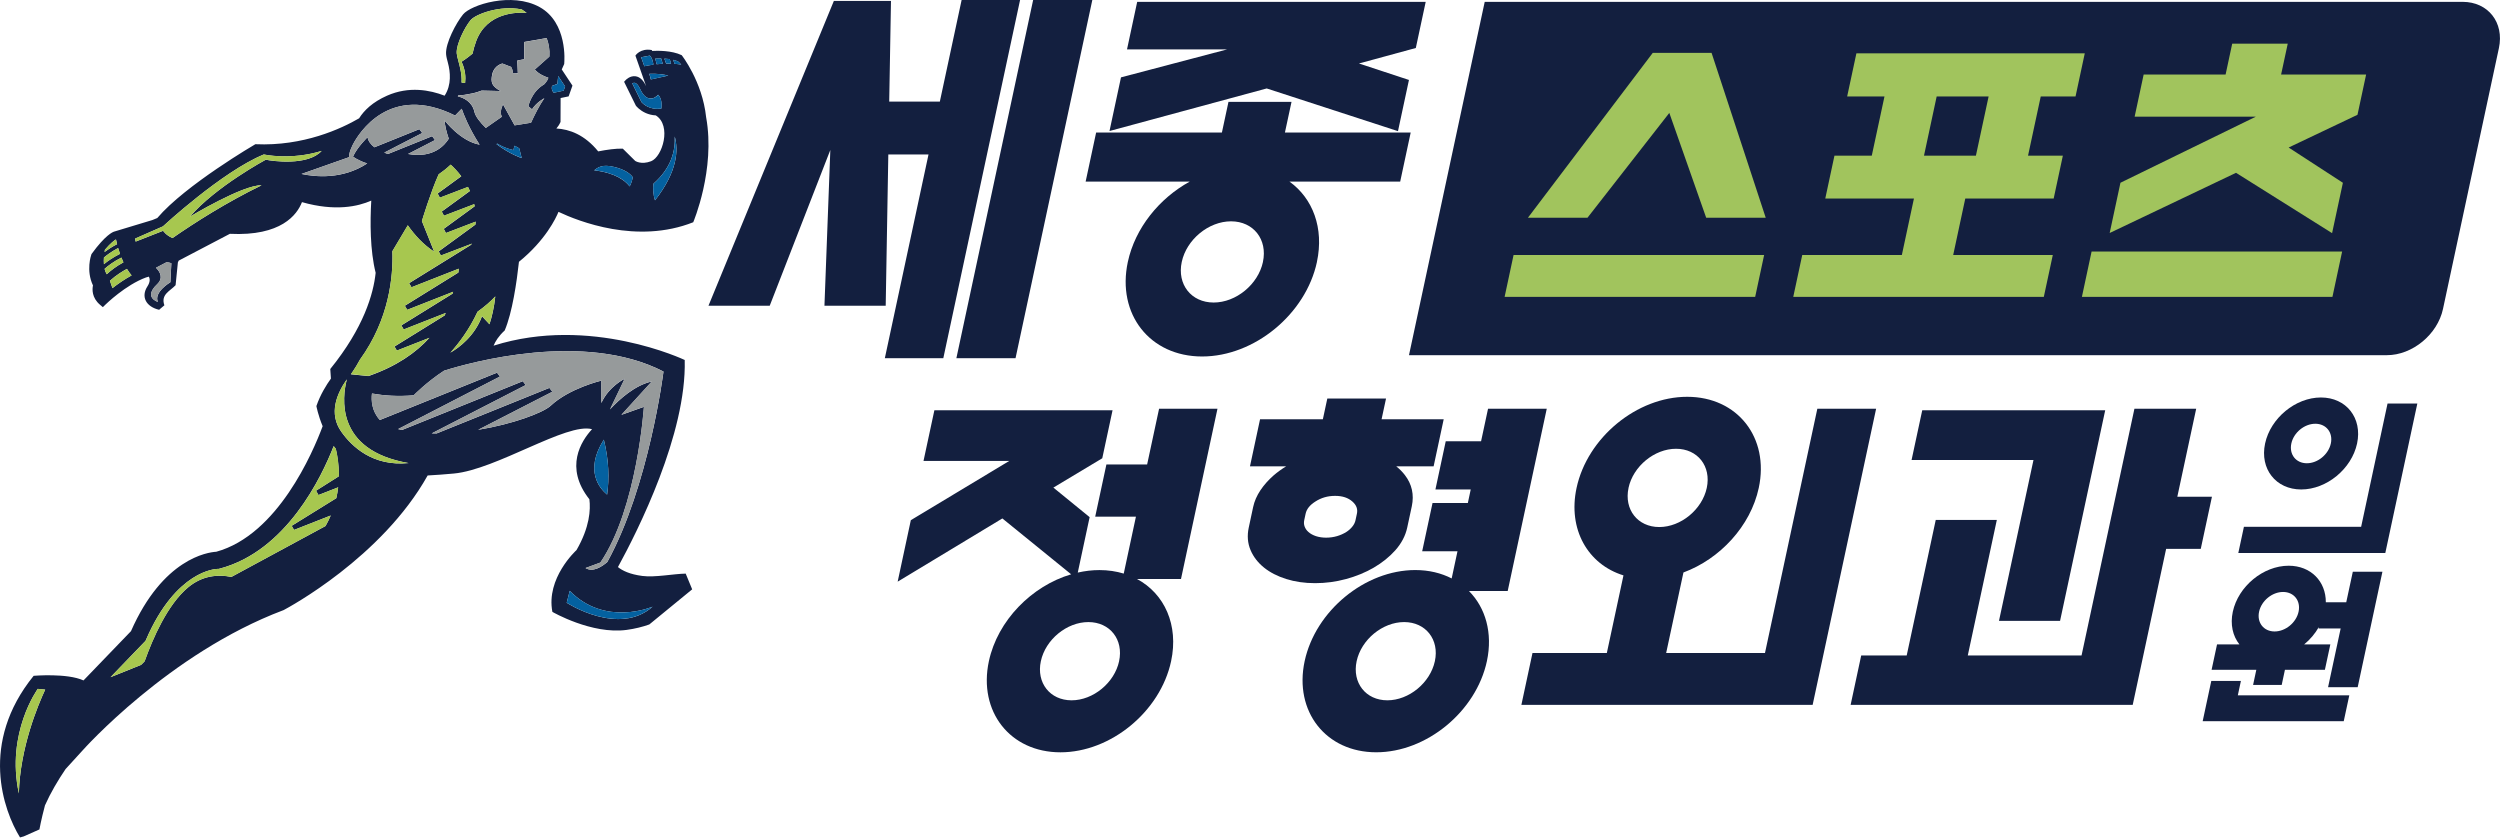 <?xml version="1.0" encoding="UTF-8"?>
<svg id="Layer_2" data-name="Layer 2" xmlns="http://www.w3.org/2000/svg" viewBox="0 0 918.34 307.65">
  <defs>
    <style>
      .cls-1 {
        fill: #0461a0;
      }

      .cls-2 {
        fill: #969a9b;
      }

      .cls-3 {
        fill: #a7c74f;
      }

      .cls-4 {
        fill: #131f3f;
      }

      .cls-5 {
        fill: #a1c45d;
      }
    </style>
  </defs>
  <g id="Layer_1-2" data-name="Layer 1">
    <g>
      <rect class="cls-5" x="544.2" y="60.91" width="42.04" height="58.31"/>
      <rect class="cls-5" x="568.17" y="3.04" width="315.2" height="116.18"/>
      <g>
        <path class="cls-4" d="m185.38,121.43c2.82-6.61,4.44-17.87,5.25-25.26,9.78-7.94,13.61-16.11,14.52-18.35,7.35,3.48,28.87,12,49.5,3.82,0,0,8.23-19.34,4.74-38.56-1.4-13.23-8.98-22.81-8.98-22.81-3.68-1.78-8.97-1.66-10.83-1.56-.1-.22-.17-.33-.17-.33-4.28-.76-6,2.05-6,2.05l3.94,11.25c-.99-2.17-2.27-3.4-3.82-3.65-2.05-.32-3.56,1.23-3.72,1.41l-.56.6,4.32,8.76.08.1c.09.11,1.29,1.62,3.55,2.62,1.02.45,2.26.8,3.7.87,5.91,3.73,2.43,15.26-1.75,16.84-3.65,1.38-5.82-.12-5.82-.12l-4.55-4.5c-2.47-.11-5.91.39-9.04,1-4.96-6.1-10.53-8.14-15.37-8.41.5-.57,1.02-1.29,1.42-2.17l.11-.23.03-8.79,2.95-.61,1.4-3.95-3.93-5.94.91-2.02v-.2c.06-.59,1.33-14.96-9.06-20.7-10.23-5.64-25.23-.81-28.1,2.7-2.54,3.1-6.53,10.62-6.24,14.59.07.94.35,2,.68,3.21.87,3.25,1.4,8.05-1.22,12.06-5.36-2.08-13.1-3.58-21.16,0-5.29,2.35-8.41,5.38-10.25,8.31-6.47,3.76-20.44,10.32-38.11,9.51,0,0-25.75,15.02-36.03,27.12l-1.8.74-14.06,4.25c-.49.15-3.2,1.25-8.18,8.09l-.12.17-.07.2c-.09.24-2.01,5.79.61,11.3-.28,1.35-.51,4.49,2.61,7.13l1.02.86.96-.94c.08-.08,7.39-7.23,14.89-9.97l1.07-.3c.42.87.45,2.04-.55,3.58-2.45,3.79-.54,7.47,4.31,8.6.12-.12.24-.23.37-.34.5-.46,1.02-.89,1.55-1.31-1.41-4.02,2.11-5.22,4.12-7.39l.84-8.36.3-.66,18.8-9.85c18.86.93,24.69-7.02,26.48-11.64,12.21,3.49,20.63,1.59,25.46-.56-.45,7.85-.46,18.25,1.61,26.53-.82,7.74-4.36,20.15-16.67,35.33l.24,3.52c-1.64,2.28-3.91,5.9-5.34,10.09,0,0,.6,3.31,2.3,7.4-3.61,9.7-16.53,39.92-39.08,46.12-3.16.19-19.57,2.48-31.33,29.17l-17.44,18.1c-5.97-2.76-18.31-1.7-18.31-1.7-20.03,24.67-11.11,49.47-5.01,59.37.35-.07.82-.2,1.34-.37l5.79-2.57s.62-3.51,2.04-8.85c2.09-4.68,4.77-9.21,7.57-13.33l6.16-6.75c.31-.36,31.85-35.75,73.72-51.56l.19-.07.17-.09c1.49-.79,35.88-19.2,52.76-49.37,2.98-.15,6.16-.4,9.61-.71,15.61-1.44,41.51-18.84,50.78-16.29-3.96,4.29-10.27,14-.98,25.74.49,3.82.12,10.28-4.73,18.67-.24.22-11.25,10.33-8.86,22.7,0,0,14.44,8.36,27.26,6.62,3.1-.42,5.87-1.12,8.34-2l15.75-12.9c-.8-1.92-1.59-3.85-2.38-5.78-4.48.08-11.32,1.47-15.94.86-4.58-.6-7.32-1.94-8.95-3.26,7.31-13.34,25.25-48.96,24.53-76.07,0,0-34.68-16.52-70.21-5.26.66-1.6,1.86-3.55,4.09-5.59Zm63.62-98.92c.43.36.84.77,1.24,1.22-.81-.14-1.63-.23-2.44-.29l-.52-1.47c1.02.3,1.72.54,1.72.54Zm-2.99-.81l.51,1.68c-.62-.02-1.23-.02-1.82,0l-.66-1.85c.62.03,1.28.09,1.96.18Zm-3.14-.22l.59,1.93c-.8.04-1.56.11-2.26.19-.15-.75-.34-1.45-.53-2.07.54-.03,1.3-.06,2.2-.05Zm-6.19,2.86l-1.16-3.31,3.18-.61c.78.71,1.15,2.11,1.33,3.31-1.63.22-2.83.48-3.35.6Zm6.28,15.51c-4.37.73-6.88-1.85-7.32-2.34l-3.4-6.9c.26-.14.59-.24.91-.19.66.11,1.37.92,1.98,2.26,1.01,2.23,2.26,3.41,3.71,3.5,1.36.1,2.36-.78,2.89-1.38.89.87,1.5,2.41,1.22,5.04Zm-3.89-10.67c-.16-.73-.35-1.42-.55-2.06,2.88-.12,5.2.19,6.97.64l-6.42,1.42Zm.95,38.32c6.59-5.79,8.11-12.17,7.83-17.36,1.38,4.91,1.09,12.8-7.24,23.43-.74-2.25-.75-4.44-.58-6.07Zm-14.46-6.19c4.22,1.03,6.06,2.65,6.87,3.78-.22,1.3-.62,2.42-1.13,3.38-3-3.82-8.33-5.35-13.03-5.91,1.42-1.12,3.03-2.28,7.29-1.24ZM6.93,291.44c-4.81-22.27,6.95-38.39,6.95-38.39l2.72.27c-2.68,5.74-9.25,21.43-9.67,38.12ZM202.82,31.54l1.93-.73.29-2.88,2.54,3.83-.55,1.54-3.54.74v.13c-1.26-1.34-.68-2.64-.68-2.64Zm-2.02-17.55c.76,2,1.18,4.26,1.01,6.78l-5.36,4.76s1.23,1.79,4.97,3.03c-.36,1.33-1.58,2.45-1.58,2.45-4.68,2.68-5.76,8.02-5.76,8.02l1.35,1.13c1.74-2.67,4.52-4.08,4.52-4.08-1.77,2.47-3.69,6.36-4.9,9l-6.02.97-4.26-7.71s-1.42,2.55-.46,4.56l-5.86,4.09c-2.09-2.03-3.8-4.17-4.22-6.01-.85-3.74-4.09-5.11-6.08-5.6.06-.11.12-.22.17-.33,1.66-.09,3.01-.28,4.09-.54,1.62-.23,3.25-.76,4.49-1.24l6.97.17c-3.13-1.74-3.77-3.08-3.03-6.29.74-3.2,3.69-3.82,3.69-3.82l3.17,1.23v-.05c.4.67.69,1.49.69,2.47l1.82-.08-.2-4.67,2.52-.47.02-6.34,8.23-1.44Zm-27.98-6.54c1.78-2.17,10.69-5.63,18.84-3.98.49.31,1.11.73,1.8,1.25-3.49-.27-14.63-.24-18.57,10.45-.6,1.63-1.02,3.14-1.3,4.53-2.24,1.88-4.05,2.97-4.05,2.97,1.42,2.97,1.57,5.7,1.32,7.8-.46-.03-.9-.08-1.3-.14.16-3.03-.64-5.91-1.19-7.98-.29-1.1-.55-2.05-.6-2.77-.24-3.17,2.86-9.44,5.06-12.13ZM38.54,91.75c2.2-2.58,3.57-3.52,4.07-3.8.1.49.23,1.08.4,1.74-1.88.97-3.4,1.97-4.6,2.87.05-.3.09-.58.14-.81Zm-.36,2.86c1.19-1.01,2.91-2.27,5.21-3.49.19.67.42,1.39.68,2.13-2.59,1.3-4.54,2.67-5.9,3.79-.06-.83-.05-1.66,0-2.44Zm.25,4.15c1.26-1.12,3.29-2.67,6.16-4.14.23.58.48,1.17.75,1.75-2.59,1.4-4.6,2.94-6.12,4.37-.37-.58-.63-1.26-.8-1.98Zm2.88,7.08l-.93-2.7c2.24-2.03,4.66-3.5,6.24-4.37.52.85,1.09,1.65,1.72,2.39-2.65,1.44-5.08,3.15-7.03,4.67Zm21.28-2.16s-6.17,3.61-4.6,7.22c0,0-5.41-1.61-.28-6.47,2.42-2.3,1.09-4.57-.41-6.06,1.18-.61,2.47-1.28,3.85-2.02.57,0,1.17.12,1.8.35l-.36,6.99Zm35.05-45.02s-18.34,9.84-27.9,20.95c0,0,19.45-11.73,26.34-11.54-12.99,6.33-24.61,13.75-32.72,19.38-2.44-1.05-3.44-2.67-3.44-2.67l-10.1,3.97c-.08-.34-.14-.71-.19-1.1l10.22-4.49s21.61-20.04,37.04-26.41c0,0,9.91,2.23,21.25-1.31-5.06,5.61-18.39,3.72-20.51,3.22Zm39.9-4.55c-1.34-1.04-2.3-2.27-2.51-3.72,0,0-3.77,3.62-5.37,7.14,0,0,1.9,1.5,5.23,2.51-9.05,5.96-19.07,4.96-24.14,3.87l17.49-6.17c-.09-1.12.41-2.61,1.18-4.19h0s0-.01,0-.02c.1-.21.2-.41.31-.62,1.98-3.75,13.31-22.45,37.45-10.46l2.42-2.5c.69,2.02,2.62,7.04,6.57,13.2-7.03-1.26-12.84-8.88-12.84-8.88.07,1.74.59,4,1.51,6.69-1.41,2.3-5.64,7.32-14.95,5.61l9.91-5.11-1.06-1.43-16.25,6.56-1.34-.52,13.96-7.2-1.06-1.42-16.51,6.66Zm-8.02,82.49s0-.01.01-.02h0c.81-1.18,1.74-2.67,2.72-4.49,10.7-14.78,12.21-30.42,11.89-39.8l5.66-9.51c2.54,3.62,5.74,7.13,9.7,9.71l-4.52-11.27s3.2-10.62,6.16-17.16c1.52-1.04,3-2.22,4.41-3.56,1.11,1,2.51,2.43,3.89,4.26l-8.68,6.33.81,1.54,10.33-3.95c.25.48.49.98.72,1.49l-10.35,7.55.81,1.54,11.12-4.25c.06.26.11.51.16.78l-11.36,8.29.8,1.54,10.92-4.18c-.02.35-.05.71-.08,1.07l-13.49,9.84.8,1.53,11.46-4.38-.52.53h0s-22.61,14-22.61,14l.87,1.51,17.36-6.82c-.03.4-.07.81-.11,1.24-.01.06-.03.12-.04.18l-19.65,12.18.87,1.51,16.87-6.63c-.07.23-.14.45-.21.68l-18.82,11.66.87,1.5,15.43-6.06c-.12.29-.24.59-.36.89l-18.45,11.43.87,1.5,11.97-4.7c-4.95,5.45-12.1,10.5-22.45,14.06l-6.4-.66c.2-.27.41-.57.62-.89Zm-12.53,45.25l7.22-2.83c-.15,1.28-.37,2.61-.68,3.98l-16.4,10.16.87,1.51,13.48-5.3c-.54,1.28-1.18,2.57-1.91,3.86l-34.58,18.7c-4.82-.97-10.62-.59-15.97,3.9-7.5,6.3-12.89,18.65-15.9,27.1l-1.29,1.3-11.23,4.53,12.86-13.35.23-.52c11.01-25.4,25.61-25.89,26.19-25.9h.43s.42-.11.42-.11c24.51-6.49,37.44-33.7,41.83-45,.25.33.5.65.77.98.46,1.83,1.19,5.47,1.13,10.1l-8.39,5.3.9,1.59Zm8.36-23.3c-4.69-6.67-1.62-13.89,1.92-19.01.04-.05.08-.1.13-.15-1.66,6.36-4.45,26.03,22.66,30.72-13.08,1.3-20.82-6.02-24.71-11.56Zm114.38,64.3c-12.47,11.04-31.56-1.43-31.56-1.43l1.11-4.38c13.13,13.39,30.46,5.81,30.46,5.81Zm3.99-86.34s-5.31,42.11-20.64,69.95c-1.92,1.66-5.3,3.91-7.98,2.2l5.45-2.01c13.55-19.91,15.99-57.2,15.99-57.2l-8.27,2.94,11.15-12.25c-6.1,1.34-11.74,6.36-15.35,10.26l5.39-11.25s-5.77,2.72-8.56,8.89l-.02-8.21s-11.66,2.76-18.59,9.21c-2.74,2.55-13.78,6.73-26.64,8.85l27.25-13.98-1.07-1.42-41.43,16.73c-.6,0-1.19,0-1.79-.02l34.51-17.75-1.07-1.42-44.39,17.93c-.48-.11-.95-.22-1.41-.34l37.4-19.29-1.06-1.43-43.04,17.38c-3.01-3.29-3.2-7.2-2.9-9.72,4.39.77,9.57,1.17,15.32.65,0,0,4.83-4.93,11.19-9.05,9.66-3.03,51.47-14.69,80.6.34Zm-21.91,25c1.86,7.56,2.04,14.29,1.2,20.18-2.84-2.36-8.36-8.9-1.2-20.18Zm-42.02-42.39l-2.72-2.95c-2.77,7.31-8.31,11.46-11.65,13.39,3.02-3.32,6.91-8.39,10.01-15.05,2.82-2.01,4.93-3.91,6.51-5.61-.43,4.01-1.23,7.42-2.14,10.22Zm2.84-66.37c1.48.92,3.44,1.82,6.03,2.42,0,0-.03-.7.4-1.63l1.68.97.89,3.56s-4.33-1.4-9.24-5.12l.23-.2Z"/>
        <g>
          <path class="cls-2" d="m176.17,53.13c-3.95-6.16-5.88-11.17-6.57-13.2l-2.42,2.5c-24.14-11.99-35.47,6.7-37.45,10.46-.11.21-.21.41-.31.62,0,0,0,.02,0,.02h0c-.77,1.58-1.27,3.07-1.18,4.19l-17.49,6.17c5.07,1.09,15.09,2.09,24.14-3.87-3.33-1.02-5.23-2.51-5.23-2.51,1.6-3.52,5.37-7.14,5.37-7.14.21,1.44,1.17,2.67,2.51,3.72l16.51-6.66,1.06,1.42-13.96,7.2,1.34.52,16.25-6.56,1.06,1.43-9.91,5.11c9.31,1.72,13.54-3.31,14.95-5.61-.93-2.69-1.44-4.95-1.51-6.69,0,0,5.81,7.62,12.84,8.88Z"/>
          <path class="cls-2" d="m174.25,40.99c.42,1.84,2.13,3.98,4.22,6.01l5.86-4.09c-.96-2.01.46-4.56.46-4.56l4.26,7.71,6.02-.97c1.21-2.64,3.13-6.53,4.9-9,0,0-2.78,1.41-4.52,4.08l-1.35-1.13s1.08-5.34,5.76-8.02c0,0,1.22-1.12,1.58-2.45-3.74-1.24-4.97-3.03-4.97-3.03l5.36-4.76c.17-2.52-.25-4.78-1.01-6.78l-8.23,1.44-.02,6.34-2.52.47.2,4.67-1.82.08c0-.99-.29-1.8-.69-2.47v.05s-3.16-1.23-3.16-1.23c0,0-2.95.62-3.69,3.82-.74,3.21-.1,4.55,3.03,6.29l-6.97-.17c-1.24.48-2.87,1.01-4.49,1.24-1.08.26-2.43.45-4.09.54-.05.11-.12.22-.17.33,1.99.49,5.23,1.86,6.08,5.6Z"/>
          <path class="cls-2" d="m57.29,98.35c1.51,1.49,2.84,3.77.41,6.06-5.13,4.86.28,6.47.28,6.47-1.57-3.6,4.6-7.22,4.6-7.22l.36-6.99c-.62-.23-1.23-.35-1.8-.35-1.38.74-2.68,1.42-3.85,2.02Z"/>
          <path class="cls-2" d="m223.08,206.44c15.33-27.85,20.64-69.95,20.64-69.95-29.13-15.03-70.93-3.37-80.6-.34-6.36,4.12-11.19,9.05-11.19,9.05-5.75.52-10.93.12-15.32-.65-.3,2.53-.11,6.43,2.9,9.72l43.04-17.38,1.06,1.43-37.4,19.29c.47.12.94.23,1.41.34l44.39-17.93,1.07,1.42-34.51,17.75c.59.01,1.19.02,1.79.02l41.43-16.73,1.07,1.42-27.25,13.98c12.87-2.12,23.9-6.3,26.64-8.85,6.92-6.45,18.59-9.21,18.59-9.21l.02,8.21c2.79-6.17,8.56-8.89,8.56-8.89l-5.39,11.25c3.61-3.91,9.25-8.93,15.35-10.26l-11.15,12.25,8.27-2.94s-2.44,37.28-15.99,57.2l-5.45,2.01c2.69,1.71,6.06-.54,7.98-2.2Z"/>
        </g>
        <g>
          <path class="cls-1" d="m223.01,181.68c.84-5.89.67-12.62-1.2-20.18-7.16,11.28-1.64,17.82,1.2,20.18Z"/>
          <path class="cls-1" d="m209.28,217.03l-1.11,4.38s19.09,12.46,31.56,1.43c0,0-17.32,7.58-30.46-5.81Z"/>
          <path class="cls-1" d="m203.5,34.05l3.54-.74.55-1.54-2.54-3.83-.29,2.88-1.93.73s-.58,1.3.68,2.64v-.13Z"/>
          <path class="cls-1" d="m182.4,52.93c4.9,3.72,9.24,5.12,9.24,5.12l-.89-3.56-1.68-.97c-.42.93-.4,1.63-.4,1.63-2.59-.6-4.56-1.5-6.03-2.42l-.23.2Z"/>
          <path class="cls-1" d="m231.31,68.47c.51-.96.91-2.08,1.13-3.38-.81-1.13-2.65-2.75-6.87-3.78-4.26-1.04-5.87.12-7.29,1.24,4.7.56,10.03,2.1,13.03,5.91Z"/>
          <path class="cls-1" d="m247.85,50.15c.28,5.19-1.24,11.56-7.83,17.36-.17,1.63-.15,3.82.58,6.07,8.33-10.63,8.63-18.51,7.24-23.43Z"/>
          <path class="cls-1" d="m238.71,20.43l-3.18.61,1.16,3.31c.52-.12,1.72-.38,3.35-.6-.18-1.2-.55-2.61-1.33-3.31Z"/>
          <path class="cls-1" d="m244.05,21.52l.66,1.85c.59-.01,1.2-.01,1.82,0l-.51-1.68c-.68-.09-1.34-.14-1.96-.18Z"/>
          <path class="cls-1" d="m240.67,21.53c.2.63.38,1.33.53,2.07.71-.08,1.46-.14,2.26-.19l-.59-1.93c-.9-.01-1.66.01-2.2.05Z"/>
          <path class="cls-1" d="m249,22.51s-.7-.24-1.72-.54l.52,1.47c.81.06,1.63.15,2.44.29-.4-.45-.81-.86-1.24-1.22Z"/>
          <path class="cls-1" d="m238.53,27.13c.2.64.39,1.32.55,2.06l6.42-1.42c-1.77-.45-4.09-.76-6.97-.64Z"/>
          <path class="cls-1" d="m238.86,36.19c-1.45-.1-2.7-1.28-3.71-3.5-.61-1.34-1.32-2.15-1.98-2.26-.32-.05-.65.05-.91.19l3.4,6.9c.44.5,2.95,3.07,7.32,2.34.27-2.64-.34-4.17-1.22-5.04-.53.6-1.53,1.47-2.89,1.38Z"/>
        </g>
        <g>
          <path class="cls-3" d="m127.4,139.37c-.05.05-.09.1-.13.15-3.54,5.12-6.61,12.34-1.92,19.01,3.89,5.54,11.63,12.87,24.71,11.56-27.1-4.7-24.31-24.36-22.66-30.72Z"/>
          <path class="cls-3" d="m177.07,116.15l2.72,2.95c.91-2.8,1.71-6.21,2.14-10.22-1.58,1.7-3.69,3.6-6.51,5.61-3.1,6.67-6.99,11.73-10.01,15.05,3.34-1.94,8.88-6.08,11.65-13.39Z"/>
          <path class="cls-3" d="m157.74,124.06l-11.97,4.7-.87-1.5,18.45-11.43c.12-.3.24-.59.36-.89l-15.43,6.06-.87-1.5,18.82-11.66c.07-.23.14-.45.21-.68l-16.87,6.63-.87-1.51,19.65-12.18c.01-.06.03-.12.04-.18.04-.43.08-.84.11-1.24l-17.36,6.82-.87-1.51,22.61-14.01h0s.52-.53.52-.53l-11.46,4.38-.8-1.53,13.49-9.84c.03-.36.06-.72.08-1.07l-10.92,4.18-.8-1.54,11.36-8.29c-.05-.26-.11-.52-.16-.78l-11.12,4.25-.81-1.54,10.35-7.55c-.23-.51-.47-1.01-.72-1.49l-10.33,3.95-.81-1.54,8.68-6.33c-1.38-1.83-2.78-3.25-3.89-4.26-1.41,1.34-2.89,2.52-4.41,3.56-2.96,6.54-6.16,17.16-6.16,17.16l4.52,11.27c-3.96-2.58-7.16-6.09-9.7-9.71l-5.66,9.51c.32,9.39-1.19,25.03-11.89,39.8-.98,1.82-1.91,3.31-2.72,4.49h0s-.01.01-.01.02c-.22.32-.43.62-.62.89l6.4.66c10.34-3.56,17.5-8.61,22.45-14.06Z"/>
          <path class="cls-3" d="m173.59,19.7c.28-1.39.7-2.9,1.3-4.53,3.94-10.68,15.08-10.72,18.57-10.45-.69-.52-1.3-.94-1.8-1.25-8.16-1.66-17.06,1.8-18.84,3.98-2.2,2.68-5.3,8.96-5.06,12.13.05.72.31,1.67.6,2.77.55,2.07,1.36,4.94,1.19,7.98.41.06.84.11,1.3.14.25-2.1.11-4.83-1.32-7.8,0,0,1.81-1.09,4.05-2.97Z"/>
          <path class="cls-3" d="m118.15,55.42c-11.34,3.54-21.25,1.31-21.25,1.31-15.44,6.37-37.04,26.41-37.04,26.41l-10.22,4.49c.05.38.11.75.19,1.1l10.1-3.97s1,1.62,3.44,2.67c8.11-5.63,19.73-13.06,32.72-19.38-6.89-.19-26.34,11.54-26.34,11.54,9.56-11.1,27.9-20.95,27.9-20.95,2.13.5,15.45,2.39,20.51-3.22Z"/>
          <path class="cls-3" d="m40.38,103.14l.93,2.7c1.95-1.53,4.39-3.24,7.03-4.67-.63-.74-1.21-1.54-1.72-2.39-1.59.86-4,2.34-6.24,4.37Z"/>
          <path class="cls-3" d="m42.6,87.95c-.5.28-1.86,1.22-4.07,3.8-.04.23-.09.5-.14.81,1.2-.9,2.72-1.9,4.6-2.87-.17-.66-.3-1.25-.4-1.74Z"/>
          <path class="cls-3" d="m44.58,94.62c-2.87,1.46-4.9,3.01-6.16,4.14.17.73.43,1.4.8,1.98,1.52-1.43,3.52-2.97,6.12-4.37-.27-.58-.52-1.17-.75-1.75Z"/>
          <path class="cls-3" d="m43.39,91.12c-2.3,1.22-4.02,2.48-5.21,3.49-.05.78-.06,1.61,0,2.44,1.36-1.12,3.31-2.49,5.9-3.79-.26-.74-.49-1.46-.68-2.13Z"/>
          <path class="cls-3" d="m80.75,208.86l-.42.11h-.43c-.58,0-15.19.5-26.19,25.9l-.23.52-12.86,13.35,11.23-4.53,1.29-1.3c3.01-8.45,8.4-20.8,15.9-27.1,5.34-4.49,11.15-4.87,15.97-3.9l34.58-18.7c.73-1.29,1.37-2.58,1.91-3.86l-13.48,5.3-.87-1.51,16.4-10.16c.31-1.36.53-2.69.68-3.98l-7.22,2.83-.9-1.59,8.39-5.3c.07-4.63-.66-8.27-1.13-10.1-.26-.32-.52-.65-.77-.98-4.4,11.29-17.33,38.51-41.83,45Z"/>
          <path class="cls-3" d="m6.93,291.44c.42-16.7,6.98-32.38,9.67-38.12l-2.72-.27s-11.76,16.12-6.95,38.39Z"/>
        </g>
      </g>
      <polygon class="cls-4" points="325.35 112.3 326.31 56.73 341.08 56.73 325.03 131.59 346.51 131.59 374.71 0 353.24 0 345.24 37.31 326.64 37.31 327.29 .34 306.31 .34 260.25 112.3 282.75 112.3 305.01 55.09 302.85 112.3 325.35 112.3"/>
      <polygon class="cls-4" points="373.04 131.59 401.25 0 379.51 0 351.31 131.59 373.04 131.59"/>
      <polygon class="cls-4" points="513.53 48.18 517.56 29.37 499.19 23.32 520.08 17.63 523.71 .69 417.73 .69 413.99 18.15 450.76 18.15 411.78 28.42 407.56 48.13 465.31 32.49 513.53 48.18"/>
      <path class="cls-4" d="m483.75,96.22c2.67-12.45-1.54-23.37-10.07-29.5h40.66l3.86-18.04h-46.2l2.42-11.25h-23.16l-2.41,11.25h-46.2l-3.86,18.04h38.22c-11.16,6.13-20.05,17.05-22.72,29.5-4.11,19.19,8.1,34.73,27.29,34.73s38.07-15.55,42.18-34.73Zm-19.82,0c-1.76,8.24-9.87,14.91-18.11,14.91s-13.49-6.67-11.72-14.91c1.76-8.24,9.87-14.92,18.11-14.92s13.48,6.68,11.71,14.92Z"/>
      <path class="cls-4" d="m421.38,170.62h-14.96l-4.11,19.16h14.96l-4.48,20.92c-2.74-.83-5.72-1.29-8.91-1.29-2.68,0-5.35.32-7.98.92l4.36-20.36-13.32-10.86,17.96-10.77,3.78-17.63h-65.45l-3.99,18.6h31.51l-36.17,21.77-4.84,22.59,38.46-23.23,25.27,20.52c-14.47,4.28-27.01,16.95-30.22,31.92-3.96,18.48,7.81,33.47,26.29,33.47s36.69-14.98,40.65-33.47c2.85-13.31-2.45-24.8-12.54-30.2h16.17l13.4-62.53h-21.45l-4.39,20.47Zm-10.29,72.26c-1.7,7.93-9.52,14.37-17.46,14.37s-12.99-6.44-11.29-14.37c1.7-7.94,9.51-14.37,17.45-14.37s13,6.44,11.29,14.37Z"/>
      <path class="cls-4" d="m568.17,150.15h-21.56l-2.56,11.95h-12.98l-3.79,17.71h12.97l-1.06,4.97h-12.97l-3.8,17.71h12.97l-2.14,9.99c-3.84-1.97-8.35-3.08-13.36-3.08-18.49,0-36.69,14.99-40.65,33.47-3.96,18.48,7.81,33.47,26.3,33.47s36.68-14.98,40.65-33.47c2.22-10.37-.51-19.63-6.59-25.77h14.23l14.35-66.96Zm-41.09,92.73c-1.7,7.93-9.52,14.37-17.45,14.37s-12.99-6.44-11.29-14.37c1.7-7.94,9.52-14.37,17.45-14.37s13,6.44,11.29,14.37Z"/>
      <path class="cls-4" d="m494.42,212.71c3.73-1.01,7.16-2.42,10.2-4.19,3.09-1.8,5.75-3.94,7.92-6.37,2.26-2.54,3.74-5.35,4.38-8.34l1.69-7.86c.9-4.23.04-8.09-2.56-11.46-.91-1.17-1.96-2.24-3.16-3.19h13.73l3.7-17.28h-22.82l1.64-7.63h-21.57l-1.64,7.63h-23.07l-3.7,17.28h13.29c-1.7,1.03-3.27,2.18-4.68,3.4-1.86,1.64-3.46,3.44-4.75,5.36-1.34,1.99-2.25,4.09-2.7,6.21l-1.61,7.53c-.64,2.97-.41,5.76.67,8.29,1.03,2.44,2.69,4.59,4.93,6.4,2.2,1.78,4.94,3.19,8.16,4.2,3.2,1.01,6.76,1.53,10.61,1.53s7.65-.51,11.37-1.52Zm-15.21-19.36c-.25-.72-.29-1.48-.11-2.31l.5-2.32c.36-1.69,1.5-3.15,3.51-4.44,2.2-1.44,4.59-2.13,7.32-2.13s4.82.7,6.41,2.13c1.44,1.29,1.97,2.75,1.6,4.44l-.5,2.32c-.17.83-.54,1.59-1.11,2.32-.6.78-1.36,1.47-2.3,2.07-1,.63-2.14,1.14-3.39,1.51-2.57.75-5.5.75-7.76,0-1.1-.37-2.02-.88-2.74-1.51-.68-.61-1.15-1.29-1.42-2.08Z"/>
      <path class="cls-4" d="m667.57,150.15l-19.23,89.73h-36.3l6.35-29.59c13.37-4.94,24.65-16.99,27.67-31.06,3.96-18.49-7.81-33.47-26.29-33.47s-36.68,14.99-40.64,33.47c-3.27,15.23,4.16,28.09,17.23,32.13l-6.11,28.51h-27.31l-4.08,19.05h106.99l23.32-108.78h-21.57Zm-69.36,29.08c1.7-7.94,9.51-14.38,17.46-14.38s12.99,6.43,11.29,14.38c-1.7,7.93-9.52,14.37-17.45,14.37s-12.99-6.44-11.29-14.37Z"/>
      <polygon class="cls-4" points="734.3 228.06 756.74 228.06 773.32 150.7 706.11 150.7 702.19 168.97 746.97 168.97 734.3 228.06"/>
      <polygon class="cls-4" points="812.53 182.46 799.81 182.46 806.74 150.15 784.05 150.15 764.63 240.77 722.84 240.77 733.51 190.98 711.07 190.98 700.4 240.77 683.69 240.77 679.8 258.93 783.42 258.93 795.7 201.61 808.42 201.61 812.53 182.46"/>
      <g>
        <polygon class="cls-4" points="823.17 250.12 812.29 250.12 809.12 264.93 860.94 264.93 862.98 255.43 822.03 255.43 823.17 250.12"/>
        <path class="cls-4" d="m861.87,221.24h-7.51c.04-7.67-5.51-13.43-13.65-13.43-9.33,0-18.51,7.57-20.52,16.9-1.01,4.69,0,8.93,2.42,11.99h-8.21l-2,9.33h16.43l-1.19,5.58h10.51l1.19-5.58h14.68l2-9.33h-9.61c2.17-1.77,4.01-3.95,5.39-6.38l-.12.54h8.13l-4.63,21.58h10.88l9.09-42.41h-10.88l-2.41,11.21Zm-32.03,3.46c.86-4.01,4.8-7.25,8.81-7.25s6.56,3.25,5.7,7.25c-.85,4.01-4.8,7.26-8.81,7.26s-6.56-3.25-5.7-7.26Z"/>
      </g>
      <g>
        <polygon class="cls-4" points="877.03 148.24 867.33 193.52 824.27 193.52 822.21 203.14 876.21 203.14 887.97 148.24 877.03 148.24"/>
        <path class="cls-4" d="m845.32,179.8c9.33,0,18.52-7.56,20.52-16.89,2-9.33-3.95-16.9-13.28-16.9s-18.51,7.57-20.51,16.9c-2,9.33,3.94,16.89,13.27,16.89Zm-3.63-16.89c.86-4.01,4.8-7.25,8.81-7.25s6.56,3.25,5.7,7.25c-.86,4.01-4.8,7.26-8.81,7.26s-6.56-3.25-5.7-7.26Z"/>
      </g>
      <g>
        <polygon class="cls-4" points="706.75 57.19 725.82 57.19 730.49 35.43 711.41 35.43 706.75 57.19"/>
        <path class="cls-4" d="m904.6.68h-359.21l-27.82,129.79h359.21c9.38,0,18.61-7.61,20.62-16.98l20.54-95.83c2.01-9.38-3.96-16.98-13.34-16.98Zm-259.86,108.37h-92.04l3.29-15.38h92.04l-3.29,15.38Zm-18-29.08l-13.54-38.49-30.05,38.49h-21.88l45.85-60.55h21.6l19.89,60.55h-21.88Zm131.02-22.78l-3.37,15.74h-32.47l-4.44,20.74h36.59l-3.3,15.38h-92.04l3.3-15.38h36.59l4.44-20.74h-32.57l3.37-15.74h13.71l4.67-21.76h-13.71l3.39-15.83h83.89l-3.39,15.83h-12.78l-4.67,21.76h12.79Zm99.03,51.86h-92.03l3.56-16.66h92.03l-3.56,16.66Zm9.19-66.88l-25.28,12.02,19.93,12.95-3.97,18.5-35.29-22.16-46.41,22.11,3.96-18.46,49.72-24.27h-44.51l3.31-15.47h30.1l2.43-11.34h20.4l-2.44,11.34h31.23l-3.17,14.79Z"/>
      </g>
    </g>
  </g>
</svg>